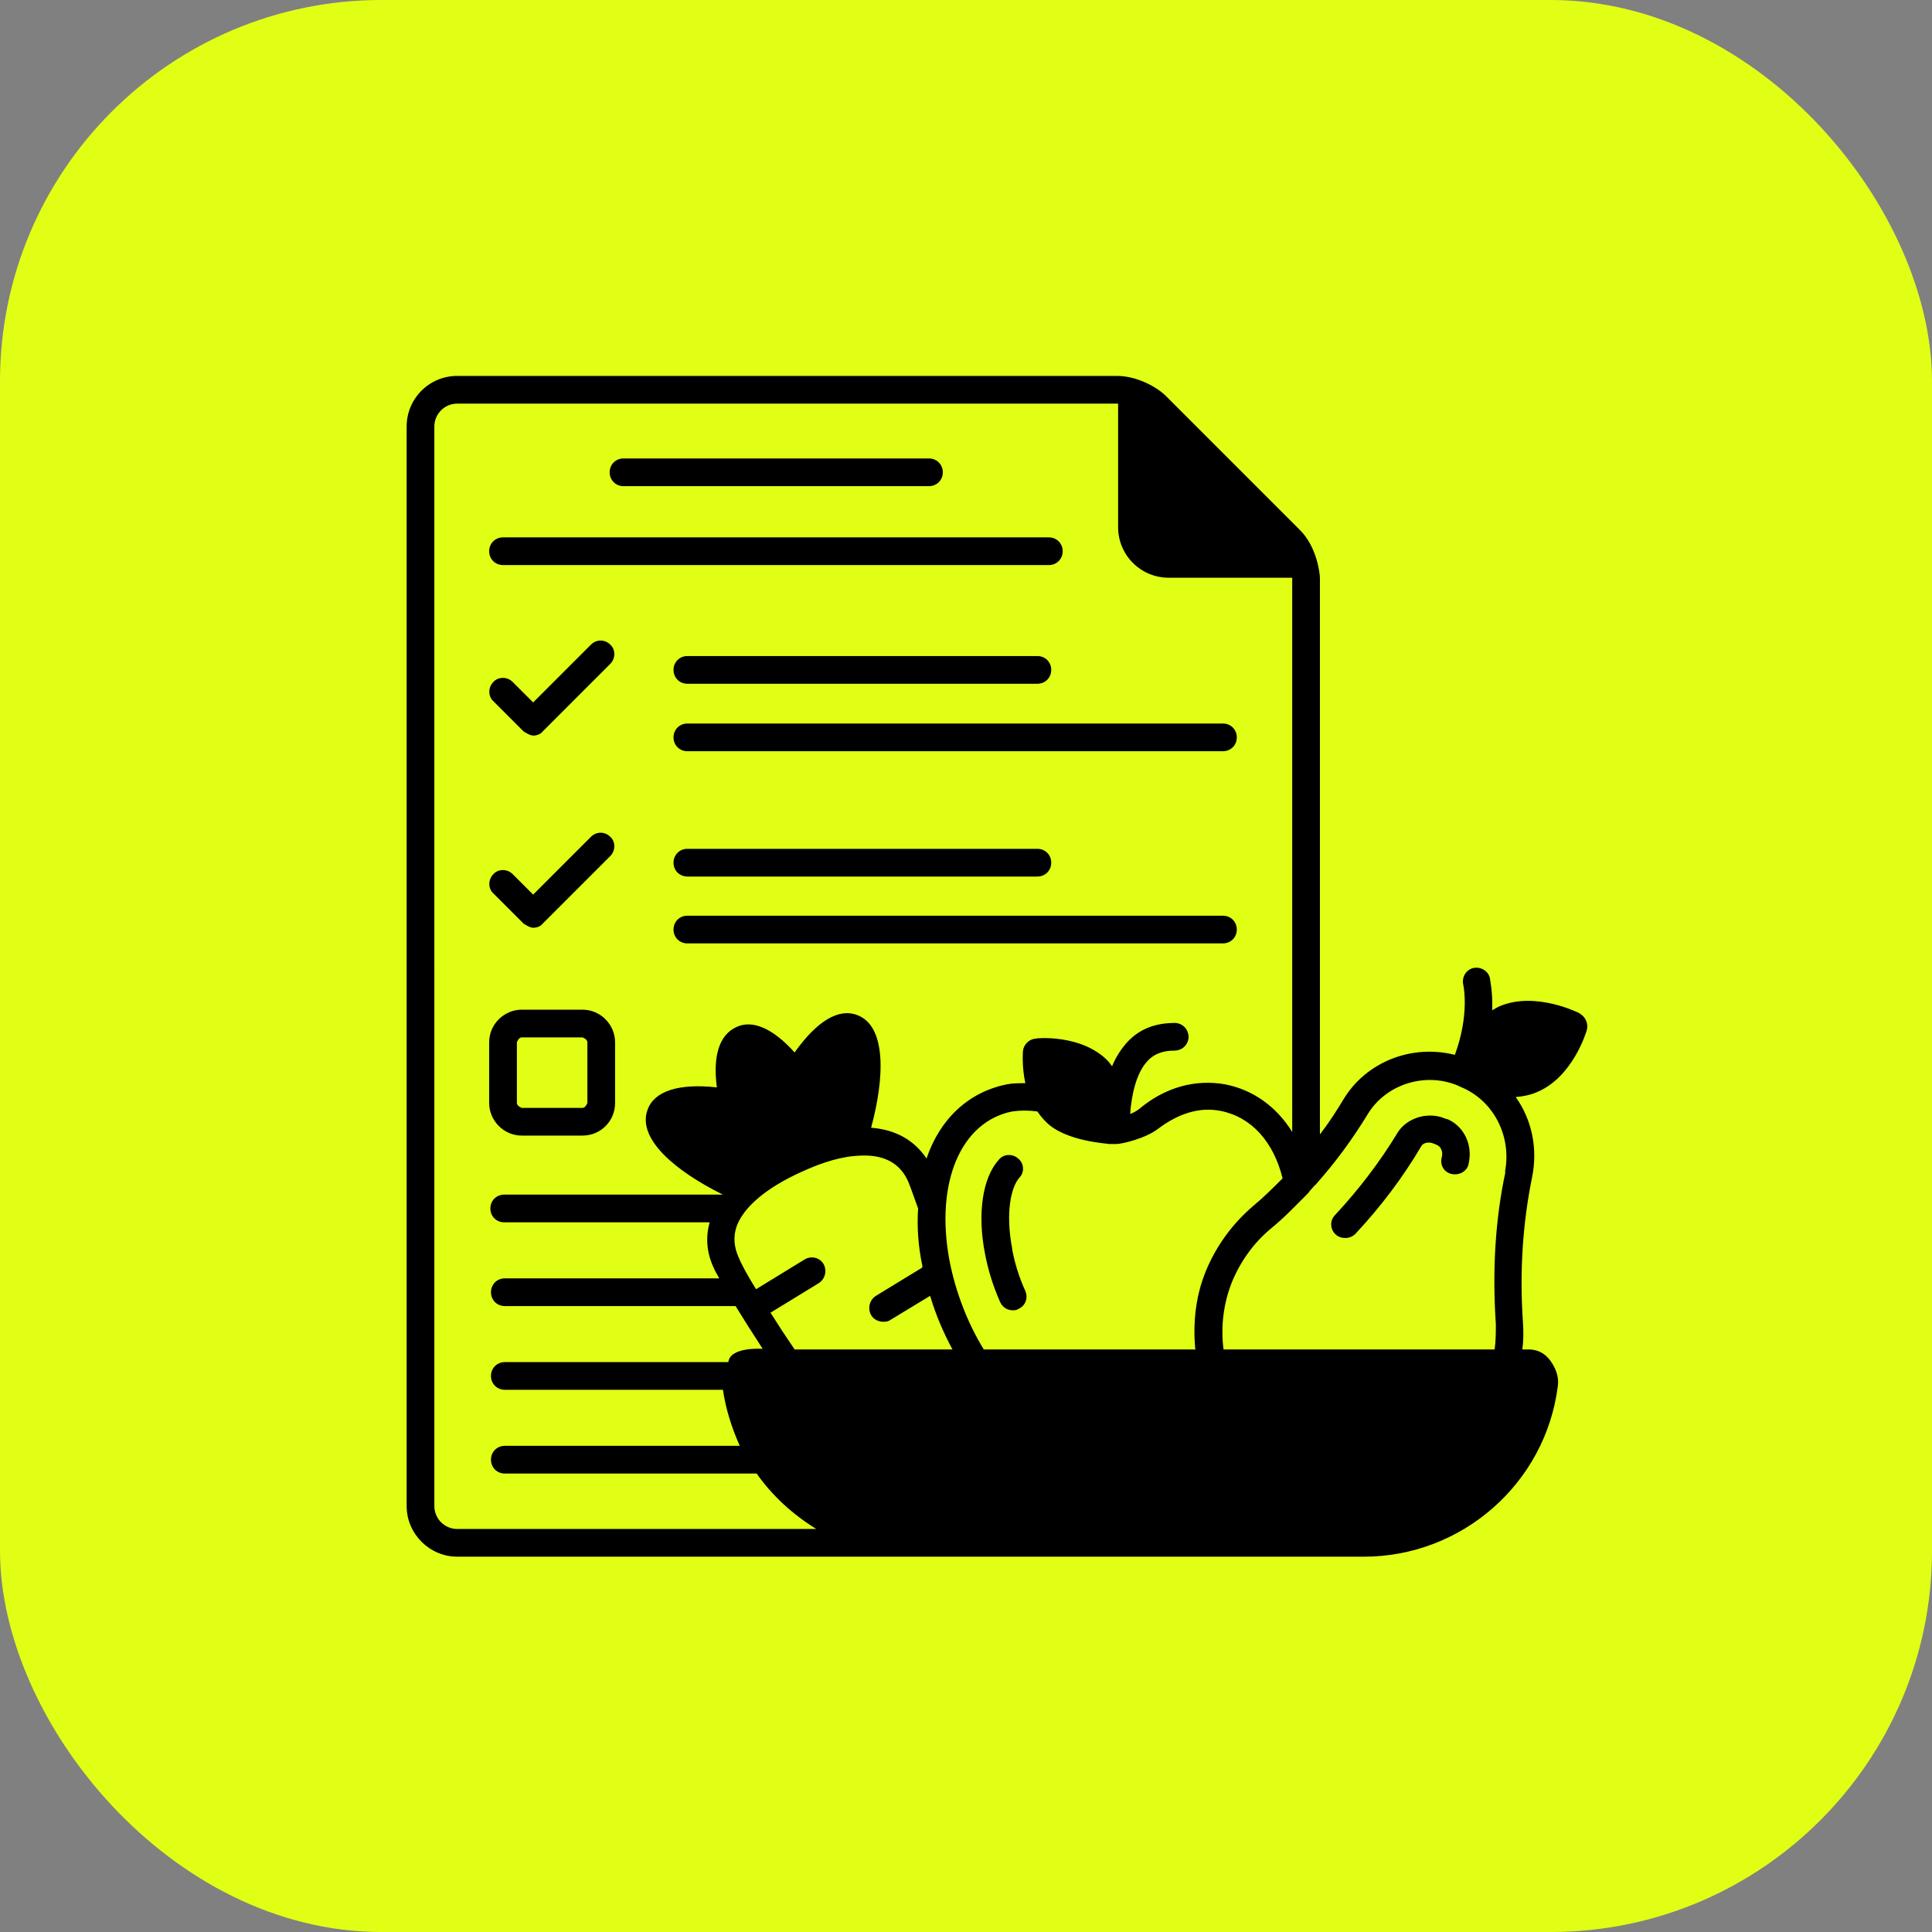 <?xml version="1.0" encoding="UTF-8"?>
<svg id="Layer_2" data-name="Layer 2" xmlns="http://www.w3.org/2000/svg" viewBox="0 0 32.07 32.07">
  <rect x="0" y="0" width="32.07" height="32.07" fill="#808080" stroke="none"/>
  <defs>
    <style>
      .cls-1, .cls-2 {
        stroke-width: 0px;
      }

      .cls-2 {
        fill: #e1ff15;
      }
    </style>
  </defs>
  <g id="Layer_1-2" data-name="Layer 1">
    <g>
      <rect class="cls-2" width="32.07" height="32.07" rx="6.33" ry="6.33"/>
      <g>
        <path class="cls-1" d="m10.35,8.07h5.07c.13,0,.23-.1.23-.23s-.1-.23-.23-.23h-5.07c-.13,0-.23.1-.23.23s.1.23.23.23Z"/>
        <path class="cls-1" d="m8.35,9.38h9.06c.13,0,.23-.1.23-.23s-.1-.23-.23-.23h-9.06c-.13,0-.23.1-.23.23s.1.23.23.23Z"/>
        <path class="cls-1" d="m24.02,18.58l-.05-.02c-.28-.11-.62,0-.77.24-.29.48-.64.94-1.04,1.37-.09.09-.08.24.01.32.04.04.1.06.16.06.06,0,.12-.02.17-.07.42-.45.79-.94,1.09-1.45.03-.06.12-.08.2-.05l.05.02c.08.03.12.12.09.22-.03.13.05.25.18.27.12.02.25-.05.27-.18.07-.32-.09-.63-.37-.74Z"/>
        <path class="cls-1" d="m26.22,16.82s-.72-.37-1.32-.12c-.05.02-.09.05-.13.07.01-.32-.04-.52-.04-.54-.03-.12-.16-.19-.28-.16-.12.03-.19.16-.16.28,0,0,.11.48-.14,1.16-.71-.18-1.47.11-1.85.74-.12.2-.25.4-.39.58v-9.23c0-.1-.06-.54-.34-.81l-2.22-2.22c-.13-.13-.46-.33-.81-.33H7.59c-.47,0-.84.38-.84.84v17.92c0,.46.38.84.84.84h15.05c1.63,0,3.02-1.22,3.22-2.84.02-.15-.04-.3-.13-.42-.15-.2-.35-.18-.4-.18h-.06c.02-.15.02-.3.01-.45-.06-.85,0-1.66.15-2.4.1-.48,0-.96-.27-1.34.12-.01.23-.03.35-.08.6-.25.82-1,.83-1.03.03-.1-.02-.22-.11-.27ZM7.59,25.38c-.21,0-.38-.17-.38-.38V7.08c0-.21.17-.38.38-.38h10.97v2.05c0,.47.38.84.84.84h2.05s0,0,0,.02v9.18c-.26-.42-.65-.7-1.11-.79-.5-.09-1,.05-1.42.4-.05.04-.1.07-.16.09.02-.28.09-.67.29-.88.11-.12.26-.17.44-.17.13,0,.23-.09.24-.22,0-.13-.09-.23-.22-.24-.32,0-.58.09-.79.31-.11.12-.2.26-.26.41-.03-.04-.05-.07-.08-.1-.43-.43-1.16-.37-1.19-.36-.11.01-.2.1-.21.21,0,.02-.02.25.04.53-.1,0-.21,0-.31.02-.64.13-1.11.58-1.33,1.23-.21-.31-.52-.48-.92-.51.23-.85.25-1.69-.23-1.87-.31-.12-.67.1-1.04.62-.36-.4-.7-.55-.97-.42-.28.13-.39.48-.32,1-.63-.07-1.04.06-1.15.37-.18.48.46,1.02,1.25,1.41h-3.63c-.13,0-.23.1-.23.23s.1.23.23.23h3.41c-.07.25-.05.51.07.76.02.05.05.1.09.17h-3.56c-.13,0-.23.1-.23.23s.1.23.23.23h3.83c.13.21.28.45.45.71,0,0-.54-.04-.57.22h-3.71c-.13,0-.23.1-.23.23s.1.23.23.23h3.62c.05.33.15.64.28.93h-3.9c-.13,0-.23.1-.23.23s.1.23.23.23h4.18c.26.37.6.68.99.92h-5.93Zm5.6-2.98c-.15-.22-.28-.42-.4-.61l.8-.49c.11-.07.14-.21.08-.32-.07-.11-.21-.14-.32-.07l-.8.49c-.15-.24-.25-.43-.29-.53-.08-.18-.09-.35-.03-.52.12-.32.5-.64,1.08-.9.24-.11.55-.23.86-.26h.01c.37-.04.72.04.89.41.04.09.1.27.17.46-.02.3,0,.62.07.95,0,0,0,.02,0,.03l-.77.47c-.11.07-.14.21-.08.32.04.07.12.11.2.11.04,0,.08,0,.12-.03l.66-.4c.09.31.22.61.37.89h-2.61Zm6.66,0h-3.52c-.27-.44-.47-.96-.57-1.48-.24-1.29.19-2.3,1.04-2.47.14-.02.28-.02.42,0,.04.06.09.12.14.17.32.33,1.03.36,1.05.37,0,0,.03,0,.12,0s.48-.09.69-.25c.33-.25.68-.37,1.04-.3.51.1.88.51,1.03,1.12-.16.16-.32.32-.49.46-.34.29-.61.66-.78,1.07-.17.41-.22.85-.18,1.3Zm5.14-2.95c-.17.79-.22,1.64-.16,2.53,0,.13,0,.28-.02.42h-4.5c-.05-.38,0-.77.14-1.12.14-.34.36-.65.65-.89.21-.17.4-.37.59-.56.02-.02.04-.04.05-.06.03-.03.06-.07.09-.1.01,0,.02-.02.03-.03.31-.35.59-.73.84-1.14.3-.5.95-.71,1.5-.48l.04.02c.55.22.86.82.74,1.42Z"/>
        <path class="cls-1" d="m16.8,20.72c-.11-.59-.02-1.01.12-1.17.09-.09.08-.24-.02-.32-.09-.08-.24-.08-.32.02-.27.3-.36.89-.23,1.56.05.26.13.53.25.8.04.09.12.14.21.14.03,0,.06,0,.09-.02.12-.05.17-.18.12-.3-.11-.24-.18-.48-.22-.7Z"/>
        <path class="cls-1" d="m11.18,12.24c0,.13.1.23.23.23h8.89c.13,0,.23-.1.23-.23s-.1-.23-.23-.23h-8.89c-.13,0-.23.1-.23.23Z"/>
        <path class="cls-1" d="m11.41,11.35h5.81c.13,0,.23-.1.23-.23s-.1-.23-.23-.23h-5.81c-.13,0-.23.1-.23.23s.1.23.23.23Z"/>
        <path class="cls-1" d="m20.3,15.2h-8.89c-.13,0-.23.1-.23.23s.1.23.23.23h8.89c.13,0,.23-.1.23-.23s-.1-.23-.23-.23Z"/>
        <path class="cls-1" d="m11.41,14.55h5.81c.13,0,.23-.1.23-.23s-.1-.23-.23-.23h-5.81c-.13,0-.23.1-.23.23s.1.23.23.23Z"/>
        <path class="cls-1" d="m8.66,18.85h1.01c.3,0,.54-.24.54-.54v-1.01c0-.29-.24-.54-.54-.54h-1.01c-.29,0-.54.24-.54.54v1.01c0,.29.24.54.54.54Zm-.08-1.55s.03-.08.08-.08h1.01s.08.03.08.08v1.01s-.03.08-.08.08h-1.01s-.08-.03-.08-.08v-1.01Z"/>
        <path class="cls-1" d="m9.81,10.7l-.96.96-.34-.34c-.09-.09-.24-.09-.32,0-.09.09-.09.24,0,.32l.5.5s.1.07.16.07.12-.02.16-.07l1.12-1.12c.09-.09.09-.24,0-.32-.09-.09-.23-.09-.32,0Z"/>
        <path class="cls-1" d="m9.81,13.89l-.96.96-.34-.34c-.09-.09-.24-.09-.32,0-.09.09-.09.24,0,.32l.5.5s.1.07.16.07.12-.02.16-.07l1.12-1.12c.09-.09.09-.24,0-.32-.09-.09-.23-.09-.32,0Z"/>
      </g>
    </g>
  </g>
</svg>